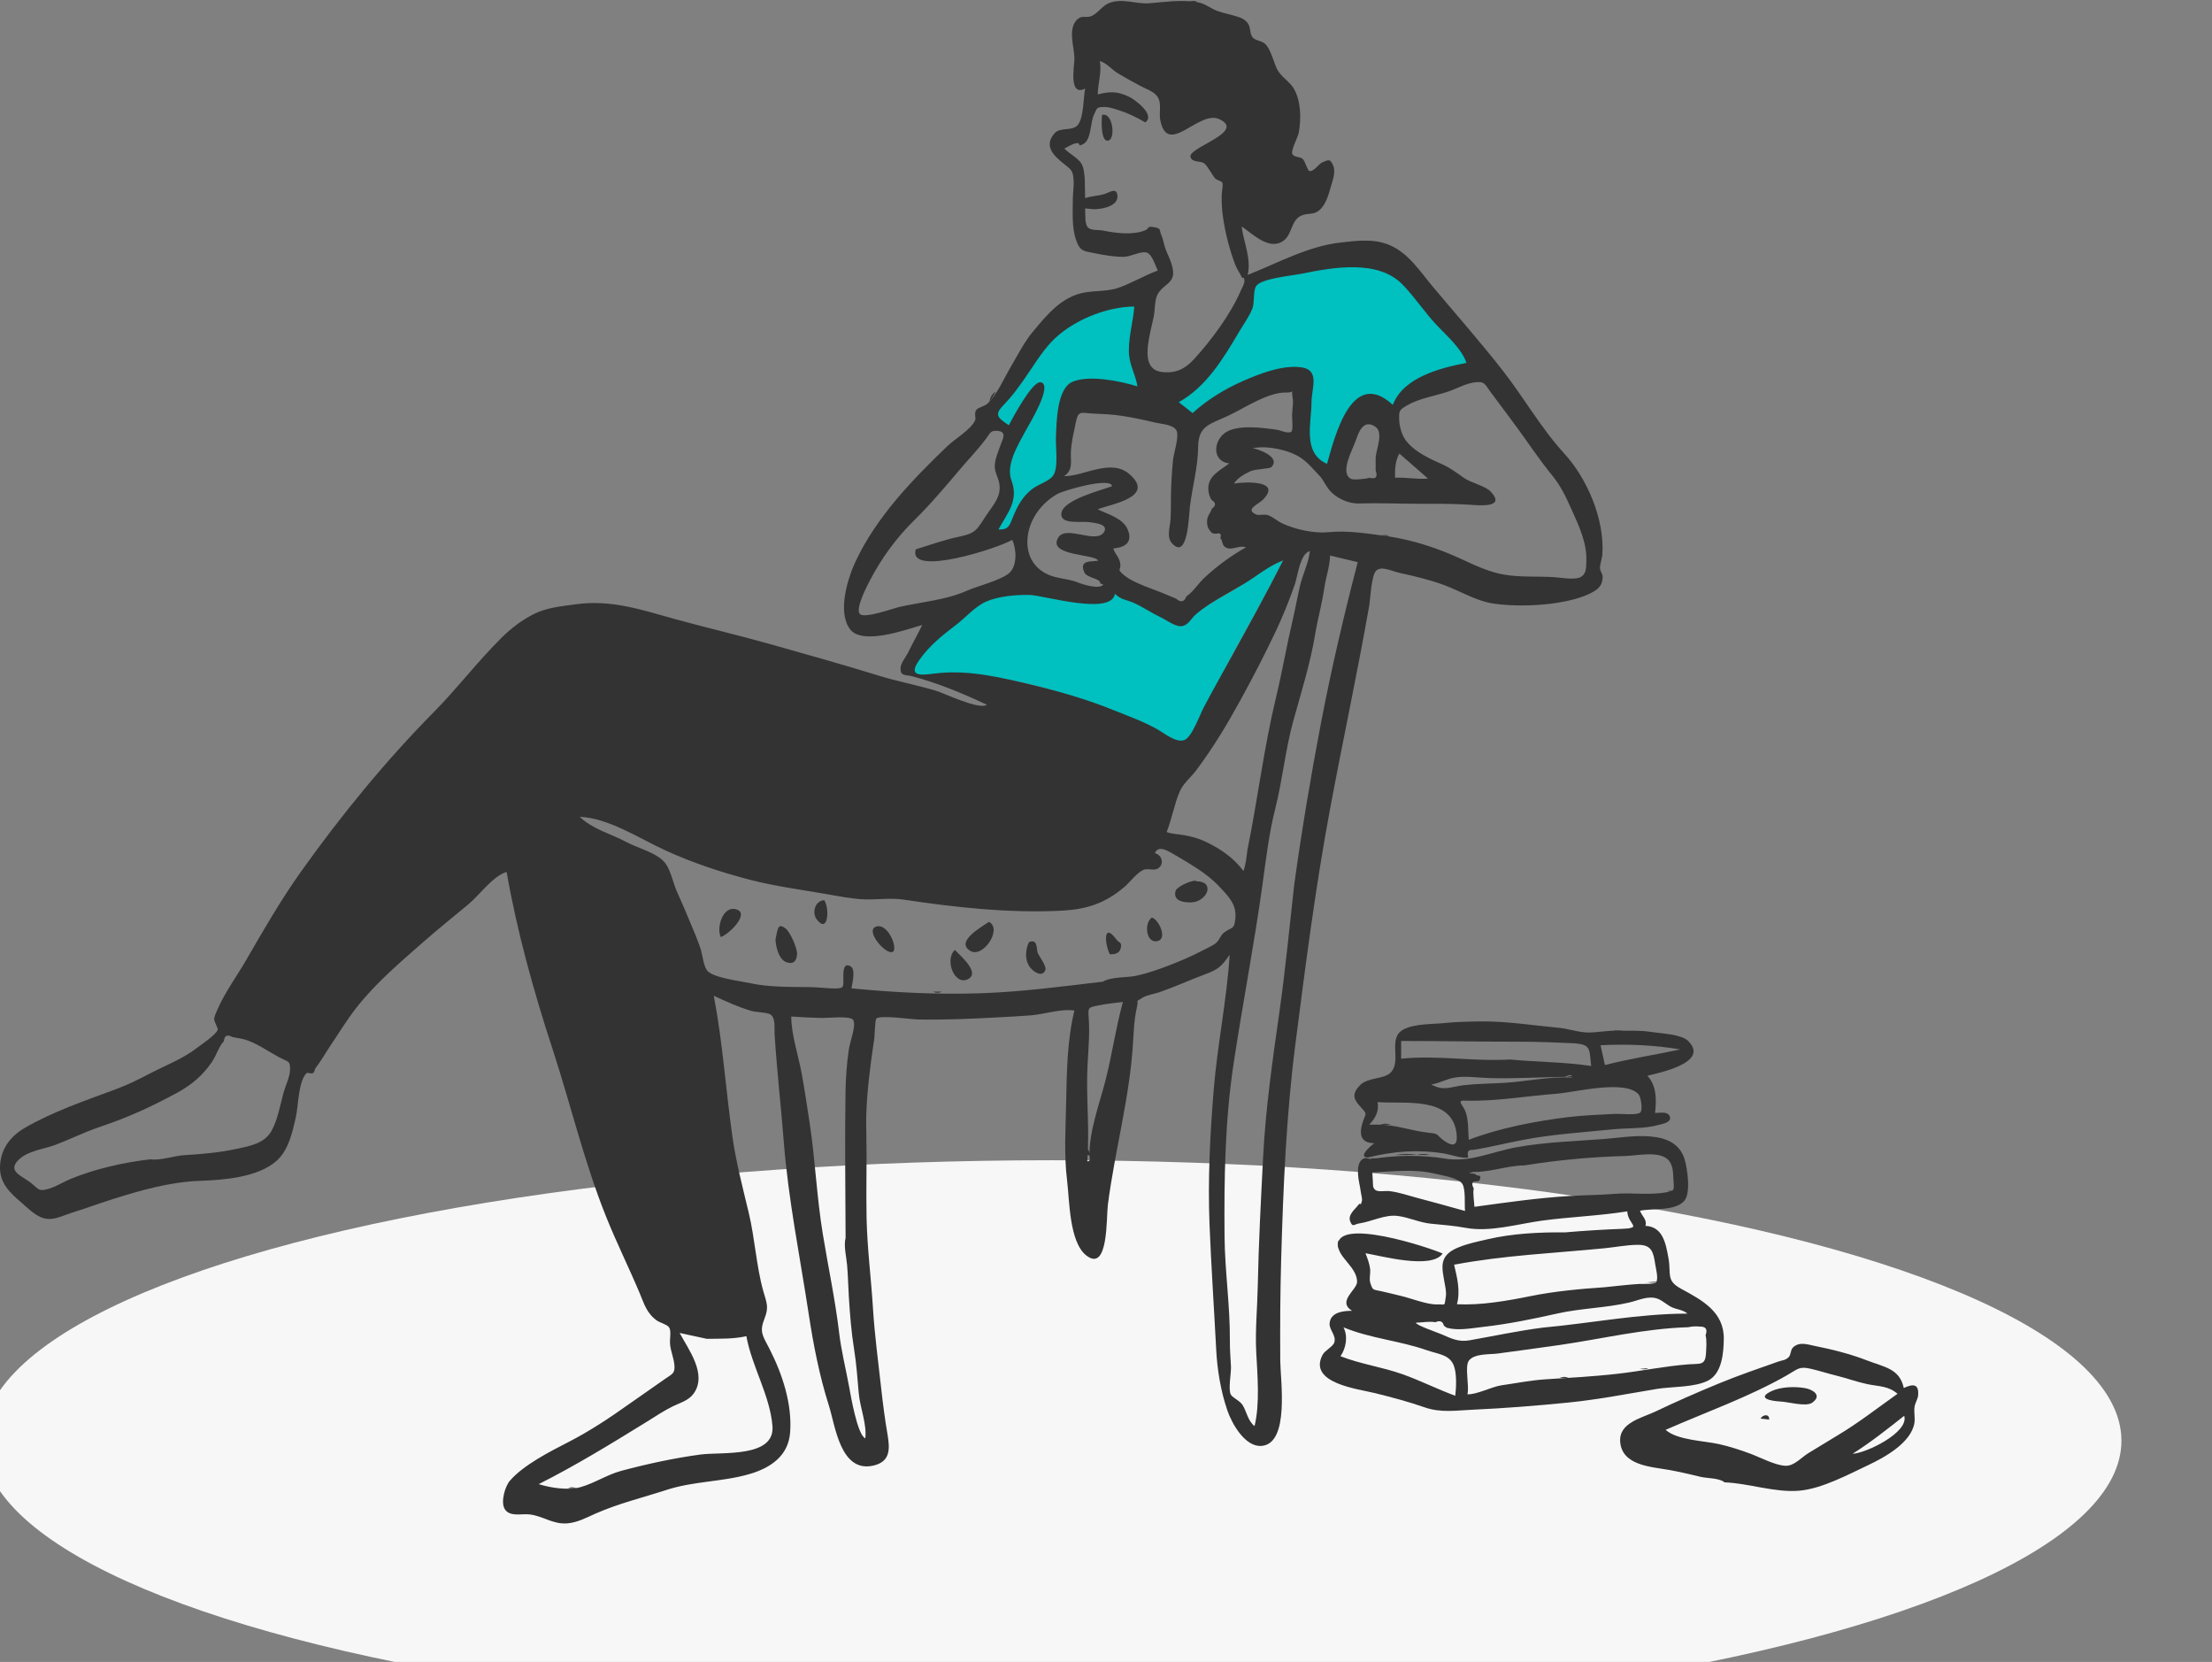 <svg width="635" height="477" viewBox="0 0 635 477" fill="none" xmlns="http://www.w3.org/2000/svg">
<rect x="0" y="0" width="635" height="477" fill="#808080" stroke="none"/>
<g clip-path="url(#clip0)">
<path fill-rule="evenodd" clip-rule="evenodd" d="M368.35 160.863C363.615 170.135 358.613 179.161 353.562 188.264C350.888 193.082 342.264 213.014 340.037 213.775C337.639 214.595 322.947 205.942 318.731 204.247C311.238 201.235 304.118 198.383 296.292 196.525C287.528 194.445 278.694 192.912 269.604 193.685C265.622 194.024 259.032 194.988 262.989 189.386C265.874 185.301 268.668 181.539 272.586 178.588C275.438 176.44 279.618 172.499 282.956 171.064C286.459 169.558 291.626 169.892 295.39 169.98C299.46 170.077 318.858 176.139 319.925 169.821C321.904 171.624 323.056 170.926 325.323 171.807C327.879 172.799 329.472 174.726 332.009 175.89C333.655 176.645 336.69 179.63 338.52 179.648C340.953 179.672 341.608 177.655 343.355 176.165C347.269 172.827 352.481 170.631 356.728 167.731C360.468 165.176 364.028 162.514 368.35 160.863ZM325.733 87.574C325.4 91.807 326.541 95.74 326.513 100.095C326.501 101.996 326.415 103.895 326.991 105.726C327.509 107.368 327.147 110.317 327.422 112.035C322.581 110.559 313.588 108.37 308.645 110.361C303.92 112.264 303.326 121.063 303.16 125.342C303.046 128.259 304.339 132.752 303.359 135.545C302.902 136.847 302.898 137.268 302.927 137.385L302.93 137.398C302.837 137.35 302.458 137.35 301.12 138.317C299.793 139.275 298.21 139.803 296.899 140.861C294.515 142.787 294.106 144.97 292.93 147.762C291.787 150.474 288.743 152.884 285.345 152.785C288.076 147.827 291.869 143.195 289.693 137.371C288.051 132.976 290.929 127.817 293.193 123.641C293.943 122.258 302.253 111.663 298.571 110.916C296.18 110.43 290.691 121.677 289.641 123.641C286.712 121.658 285.397 119.214 287.651 116.227C289.382 113.933 291.508 111.971 293.193 109.596C295.929 105.741 298.596 101.14 301.845 97.716C307.553 91.704 317.515 87.611 325.733 87.574ZM302.93 137.398C302.962 137.42 302.949 137.441 302.935 137.408L302.93 137.398ZM402.431 81.005C406.078 84.504 410.691 87.407 414.215 91.079C417.3 94.294 421.454 99.701 422.92 103.996C415.4 105.448 402.906 109.894 399.912 117.798C388.217 107.045 383.693 126.704 381.372 134.924C374.528 131.958 375.892 122.082 375.983 116.316C376.053 111.742 378.835 106.328 372.204 105.954C367.249 105.675 362.437 107.696 357.967 109.589C352.391 111.95 346.541 115.483 342.037 119.541L337.344 115.882C345.042 111.553 349.055 103.276 353.562 95.697C354.999 93.28 356.919 90.594 357.967 87.982C358.693 86.175 359.203 82.53 359.998 80.924C361.249 78.4 373.463 77.704 376.699 77.054C385.241 75.337 395.451 74.307 402.431 81.005Z" fill="#00C0C0"/>
<ellipse cx="302" cy="413.5" rx="307" ry="80.5" fill="#F7F7F7"/>
<path fill-rule="evenodd" clip-rule="evenodd" d="M400.485 137.11C403.64 136.948 406.781 137.654 409.937 137.346C407.197 134.956 404.458 132.567 401.718 130.178C400.508 132.306 400.42 134.727 400.485 137.11ZM325.626 87.982C317.459 88.018 307.497 92.127 301.823 98.127C298.818 101.307 296.334 105.578 293.791 109.151C292.087 111.548 290.422 113.861 288.352 115.968C285.334 119.038 286.198 119.74 289.598 122.052C290.674 120.032 296.381 109.233 298.772 109.718C302.407 110.457 295.388 121.864 294.621 123.286C292.351 127.49 288.685 133.363 290.332 137.798C292.505 143.651 289.354 146.988 286.617 151.975C289.491 152.059 289.774 150.936 290.765 148.481C292.037 145.326 293.425 142.69 296.115 140.508C298.198 138.82 301.605 138.108 302.584 136.069C303.794 133.548 303.034 128.569 303.133 125.765C303.282 121.503 303.293 111.428 307.981 109.535C312.894 107.551 321.727 109.421 326.529 110.89C325.929 107.135 324.038 104.681 324.064 100.508C324.092 96.139 325.293 92.242 325.626 87.982ZM262.885 157.679C267.157 156.324 271.207 154.897 275.602 153.974C280.202 153.008 280.509 151.902 283.102 147.951C285.068 144.957 287.453 142.622 286.896 138.955C286.539 136.602 285.252 135.456 285.639 132.811C285.879 131.171 286.643 129.38 287.195 127.821C287.872 125.908 289.275 123.738 286.013 123.644C284.211 123.592 284.123 124.543 282.904 126.142C280.654 129.094 278.065 131.774 275.671 134.606C271.513 139.522 267.103 144.753 262.461 149.303C257.352 154.309 252.941 160.348 249.639 166.758C249.029 167.941 245.32 174.913 246.902 176.28C248.355 177.536 256.437 174.608 257.911 174.265C264.272 172.786 271.492 172.258 277.501 169.572C280.563 168.204 287.32 166.57 289.738 164.453C291.987 162.484 291.885 157.716 290.581 154.941C286.929 157.216 260.531 165.8 262.885 157.679ZM342.36 118.552C346.623 114.696 351.661 111.602 356.925 109.31C361.633 107.26 367.481 104.974 372.719 105.33C379.245 105.773 376.518 111.038 376.494 115.521C376.464 121.47 373.86 130.04 380.953 133.127C383.268 124.889 388.148 105.411 399.838 116.204C402.826 108.284 413.481 105.603 420.984 104.149C419.624 100.147 415.493 96.525 412.63 93.521C409.049 89.764 406.221 85.36 402.632 81.674C395.543 74.395 382.701 76.732 373.726 78.547C370.731 79.152 362.046 79.913 360.595 82.116C359.685 83.498 360.193 86.874 359.519 88.564C358.589 90.892 357.001 93.05 355.727 95.201C351.078 103.047 346.349 110.944 338.393 115.437L342.36 118.552ZM368.375 160.823C364.166 162.44 361.07 165.145 357.336 167.423C352.81 170.184 347.502 172.771 343.44 176.183C341.953 177.43 341.118 179.585 339.066 179.725C337.282 179.847 334.563 177.771 332.98 177.045C330.326 175.824 327.791 173.975 325.124 172.888C322.931 171.994 321.961 172.176 320.065 170.438C319.001 176.78 299.647 170.852 295.587 170.755C291.832 170.666 286.678 171.112 283.183 172.624C279.852 174.064 277.248 177.235 274.397 179.396C270.489 182.358 266.759 185.354 263.882 189.455C259.934 195.077 265.89 193.486 269.862 193.146C278.928 192.37 287.747 194.533 296.487 196.62C304.299 198.485 312.014 200.723 319.492 203.748C323.698 205.449 328.125 207.013 332.08 209.225C334.166 210.391 337.548 213.246 339.941 212.423C342.135 211.669 344.322 205.368 345.652 202.852C348.236 197.967 350.954 193.164 353.622 188.327C358.661 179.19 363.652 170.13 368.375 160.823ZM316.581 281.751C319.175 280.259 323.403 280.661 326.272 280.036C329.513 279.329 332.772 278.178 335.863 276.978C338.992 275.763 341.95 274.52 344.809 273C346.117 272.305 347.86 271.62 349.069 270.656C350.043 269.878 350.398 268.434 351.296 267.729C353.639 265.888 354.328 267.043 354.642 263.493C354.983 259.636 352.823 257.453 350.134 254.567C347.726 251.984 344.599 249.751 341.574 247.935C340.235 247.131 338.806 246.227 337.44 245.46C335.374 244.298 332.606 242.367 331.522 244.861C333.78 245.438 334.277 248.326 332.239 249.363C331.12 249.933 329.426 249.096 328.164 249.702C326.216 250.638 324.342 253.248 322.675 254.653C317.202 259.269 311.967 260.999 304.803 261.37C289.834 262.143 274.159 260.433 259.478 258.211C255.699 257.638 251.927 258.258 248.113 258.122C244.403 257.989 240.534 257.176 236.886 256.548C229.86 255.34 222.455 254.345 215.538 252.566C207.173 250.415 198.779 247.632 190.926 244.029C183.392 240.572 174.877 234.859 166.416 234.419C170.027 237.96 175.437 239.324 179.78 241.656C183.33 243.561 188.882 244.785 191.125 247.924C192.584 249.968 193.317 253.721 194.42 256.117C195.639 258.769 196.765 261.463 197.894 264.154C199.028 266.862 200.209 269.571 201.13 272.36C201.7 274.091 201.946 277.678 203.293 278.861C205.442 280.749 212.633 281.587 215.528 282.215C220.935 283.389 227.101 283.232 232.616 283.314C234.894 283.347 237.191 283.659 239.368 283.701C242.426 283.759 242.135 283.229 242.091 280.571C242.066 278.974 242.098 276.07 244.23 277.385C245.683 278.281 244.683 282.25 244.414 283.66C256.586 284.874 269.285 285.485 281.399 285.079C293.313 284.679 304.813 283.14 316.581 281.751ZM371.549 253.767C373.697 238.321 376.314 222.616 379.243 207.369C382.204 191.963 385.763 176.696 389.767 161.347C387.122 160.713 384.478 160.08 381.833 159.447C381.735 162.681 380.643 165.49 380.177 168.71C379.535 173.153 378.307 177.468 377.571 181.897C376.174 190.315 373.586 198.553 371.306 206.762C368.982 215.131 368.205 223.754 366.07 232.165C364.309 239.095 363.41 246.728 362.427 253.852C360.043 271.135 356.646 288.452 354.061 305.744C351.636 321.956 351.393 338.497 351.533 354.86C351.618 364.851 353.14 374.812 353.06 384.816C353.041 387.288 353.248 389.753 353.377 392.222C353.468 393.964 352.533 398.793 353.326 400.252C353.827 401.176 355.982 402.028 356.745 403.311C357.951 405.34 358.205 407.766 360.143 409.302C361.714 402.956 360.971 394.581 360.628 388.105C360.296 381.866 360.941 375.417 361.068 369.082C361.316 356.654 361.974 344.408 362.61 331.973C363.307 318.337 365.29 304.369 367.228 290.836C368.989 278.53 370.165 266.006 371.549 253.767ZM314.064 60.054C313.213 59.975 312.361 59.896 311.509 59.816C311.636 61.614 311.257 64.525 312.522 65.462C313.481 66.173 315.422 65.939 316.584 66.167C320.393 66.912 324.807 67.536 328.588 66.177C330.057 65.65 329.114 64.823 331.136 65.166C333.574 65.581 332.684 65.968 333.387 67.49C333.929 68.665 334.208 70.665 334.824 72.076C335.647 73.964 337.316 77.342 336.603 79.522C335.909 81.641 333.322 82.282 332.222 84.682C331.404 86.466 331.597 89.06 331.172 91.025C330.605 93.646 329.889 96.257 329.572 98.927C329.174 102.29 329.31 106.236 333.471 106.757C337.332 107.242 340.093 105.999 342.682 103.183C347.627 97.806 353.273 90.216 356.178 83.453C356.518 82.663 357.353 81.344 357.237 80.498C357.007 78.825 356.906 80.519 356.376 79.357C355.871 78.246 355.078 77.238 354.612 76.005C352.934 71.575 351.745 66.933 351.073 62.244C350.768 60.12 350.665 58.022 350.718 55.877C350.735 55.145 351.174 52.946 350.912 52.445C350.645 51.937 349.254 51.702 348.82 51.198C348.016 50.263 346.635 47.624 345.744 46.925C344.649 46.065 342.198 46.746 341.752 45.036C341.04 42.299 357.89 37.841 350.018 34.19C344.141 31.463 335.126 45.246 333.071 34.4C332.715 32.522 333.393 29.972 332.571 28.25C331.661 26.347 329.186 25.636 327.457 24.71C325.251 23.529 323.022 22.316 320.878 21.023C319.407 20.137 317.288 17.783 315.723 17.568C316.339 20.762 315.158 23.928 315.138 27.116C318.529 26.197 320.862 26.178 324.209 27.812C325.803 28.59 331.808 33.004 328.766 35.127C326.301 33.667 323.664 32.401 320.916 31.543C319.832 31.205 318.479 30.744 317.327 30.721C314.651 30.667 315.027 30.947 314.023 32.968C313.054 34.914 313.263 39.991 311.137 41.234C308.938 42.519 310.634 40.72 308.756 41.136C307.686 41.373 306.519 42.17 305.539 42.621C306.882 44.081 309.592 45.414 310.483 47.035C311.782 49.4 311.332 54.29 311.535 56.877C313.236 56.267 315.027 56.242 316.751 55.789C318.372 55.363 320.619 53.518 320.788 56.23C320.977 59.253 316.207 60.054 314.064 60.054ZM336.203 139.632C336.335 137.021 336.48 134.41 336.77 131.809C336.966 130.062 338.622 124.996 337.686 123.462C336.668 121.793 333.257 121.687 331.615 121.287C328.469 120.518 325.45 119.889 322.252 119.382C319.31 118.915 316.539 118.817 313.574 118.682C310.347 118.536 309.546 117.678 308.833 121.241C308.272 124.042 307.52 126.96 307.415 129.829C307.317 132.521 308.129 134.858 305.465 136.672C311.314 136.672 318.933 131.456 324.271 136.12C331.907 142.791 318.619 144.712 315.115 146.185C318.028 147.603 322.352 148.716 323.723 151.955C325.262 155.585 323.029 157.129 319.612 157.419C319.934 158.818 321.163 159.727 321.53 161.41C322.067 163.876 320.326 163.06 322.547 164.968C325.471 167.48 331.492 169.159 335.079 170.759C335.919 171.135 336.769 171.488 337.628 171.819C338.972 173.016 339.964 172.788 340.605 171.134C342.445 169.967 344.082 167.365 345.715 165.851C349.346 162.483 353.354 159.527 357.669 157.094C355.88 156.353 353.74 158.029 352.024 157.213C350.637 156.553 351.159 155.353 350.328 154.454C350.661 153.282 350.31 152.854 349.273 153.168C348.755 153.224 348.274 153.136 347.827 152.905C346.959 151.828 346.569 151.475 346.512 149.811C346.451 148.046 347.472 147.423 347.863 146.009C349.137 145.14 349.108 144.286 347.777 143.449C347.229 142.553 346.931 141.581 346.881 140.532C346.628 136.638 350.176 135.069 352.883 133.009C348.037 132.476 348.222 126.784 351.575 124.295C355.05 121.715 362.408 122.772 366.61 123.353C367.484 123.474 369.845 124.603 370.729 123.883C371.271 123.442 370.888 119.712 370.913 119.054C370.969 117.559 371.332 115.777 371.094 114.291C370.597 111.178 371.651 112.745 369.414 112.659C364.089 112.452 357.308 117.108 352.623 119.303C347.379 121.76 344.009 122.138 343.955 128.23C343.902 133.998 342.287 139.746 341.582 145.422C341.274 147.901 341.054 160.78 336.524 156.028C334.768 154.184 335.893 151.349 336.023 149.075C336.201 145.947 336.096 142.77 336.203 139.632ZM43.264 332.727C45.856 333.187 50.078 331.697 52.906 331.541C57.852 331.268 62.944 330.797 67.789 329.766C71.579 328.959 75.898 328.25 77.942 324.575C79.769 321.291 80.415 317.179 81.399 313.595C81.922 311.692 83.27 308.933 83.27 306.964C83.27 304.405 82.925 304.909 80.26 303.508C76.888 301.736 73.606 299.266 69.968 298.26C68.867 298.045 67.766 297.834 66.664 297.627C65.239 296.799 64.434 297.206 64.247 298.848C62.856 300.317 62.04 303.026 60.873 304.744C58.211 308.662 55.05 311.333 50.921 313.592C43.49 317.657 36.566 320.794 28.608 323.452C24.222 324.917 20.177 326.972 15.89 328.587C12.456 329.881 7.716 330.274 5.077 333.154C2.101 336.403 6.676 337.584 9.219 339.781C11.303 341.58 11.344 341.993 14.194 341.12C16.318 340.468 18.2 339.224 20.24 338.38C27.225 335.49 35.68 333.567 43.264 332.727ZM202.909 384.26C200.305 383.695 197.701 383.131 195.098 382.569C197.658 387.356 203.043 394.36 199.178 399.901C197.734 401.971 195.331 402.561 193.185 403.611C190.587 404.882 188.189 406.51 185.733 408.025C175.607 414.27 165.315 420.603 154.645 425.962C157.985 427.042 163.122 427.789 166.562 426.848C170.568 425.752 174.277 423.236 178.39 422.136C185.768 420.163 193.535 418.484 201.031 417.472C207.159 416.645 222.497 418.514 221.752 409.284C221.045 400.521 215.819 392.161 214.263 383.498C210.448 384.346 206.807 384.198 202.909 384.26ZM358.086 244.004C361.053 229.417 362.826 214.583 366.326 200.1C368.072 192.875 369.303 185.551 371.008 178.325C371.802 174.963 372.402 171.568 373.175 168.212C373.958 164.815 375.642 161.679 376.028 158.167C373.192 158.87 372.536 165.375 371.677 167.822C370.1 172.311 368.38 176.625 366.354 180.924C363.133 187.756 359.716 194.347 356.082 200.971C352.252 207.957 348.205 214.676 343.419 221.056C341.847 223.153 339.713 224.795 338.699 227.095C337.105 230.712 336.435 235.024 334.913 238.788C335.985 239.333 338.754 239.469 340.069 239.729C342.515 240.212 344.228 240.642 346.577 241.807C350.715 243.859 354.192 246.291 356.957 249.983C357.652 248.088 357.832 246.01 358.086 244.004ZM242.746 355.299C242.697 341.251 242.498 327.082 242.728 313.138C242.791 309.266 243.106 305.089 243.667 301.246C244.019 298.831 246.09 293.697 244.729 292.54C243.565 291.549 237.423 292.201 235.915 292.166C232.991 292.098 230.077 291.968 227.148 291.748C227.148 296.954 229.179 302.866 230.122 308.017C231.002 312.821 231.725 317.652 232.451 322.478C234.022 332.929 234.469 343.524 236.176 354.004C237.721 363.505 239.761 372.967 240.885 382.467C241.502 387.682 242.751 392.602 243.721 397.814C244.228 400.532 246.075 411.725 248.403 412.826C248.895 408.811 246.885 403.962 246.525 399.902C246.153 395.709 245.866 391.489 245.187 387.275C244.39 382.328 243.988 377.258 243.682 372.25C243.496 369.186 243.439 366.13 243.174 363.068C242.983 360.846 242.143 357.478 242.746 355.299ZM315.842 167.442C315.939 165.913 311.986 165.974 311.25 164.216C309.756 160.645 313.16 161.288 315.254 160.919C314.507 158.933 300.533 159.656 303.789 154.296C306.047 150.577 314.612 156.269 316.901 152.735C318.405 150.414 314.311 150.094 312.687 149.862C310.244 149.511 304.487 150.644 304.677 147.469C304.916 143.479 316.106 140.725 319.245 139.553C318.897 136.821 305.429 140.704 303.48 141.812C299.068 144.319 295.688 148.816 295.041 153.815C294.287 159.631 297.231 164.211 303.031 165.639C305.45 166.234 307.237 166.3 309.475 167.195C310.947 167.783 315.712 169.25 316.721 167.766C316.428 167.658 316.136 167.55 315.842 167.442ZM394.908 131.267C395.131 128.783 397.219 124.108 394.813 122.476C391.447 120.192 390.053 123.955 389.29 126.216C388.358 128.976 384.437 135.732 387.866 137.452C388.663 137.852 392.442 137.387 393.109 137.123C394.965 137.608 395.564 136.911 394.908 135.032V131.267ZM312.768 331.841C312.557 325.052 315.591 316.891 317.311 310.243C319.261 302.709 320.288 295.026 322.353 287.576C320.055 287.853 317.737 288.08 315.466 288.541C312.37 289.171 312.314 289.072 312.536 292.115C312.869 296.684 312.434 301.164 312.198 305.732C311.726 314.878 312.876 324.174 312.111 333.262C312.793 333.435 313.011 332.961 312.768 331.841ZM398.515 153.934C405.956 155.074 413.087 157.437 419.858 160.612C423.591 162.362 427.702 164.242 431.872 164.941C436.506 165.718 441.42 165.353 446.153 165.653C447.821 165.758 452.206 166.57 453.833 165.587C455.444 164.613 455.318 162.964 455.393 160.997C455.589 155.938 453.303 150.985 451.247 146.446C449.484 142.552 448.15 139.579 445.413 136.229C441.899 131.927 438.839 127.284 435.548 122.794C433.066 119.409 430.559 116.072 428.03 112.692C426.221 110.271 426.306 109.438 423.579 109.709C420.894 109.976 418.19 111.566 415.661 112.408C411.907 113.659 407.361 114.345 403.937 116.345C401.724 117.638 401.625 117.876 401.651 120.133C401.675 122.235 402.352 124.798 403.607 126.442C406.214 129.856 410.537 131.663 414.247 133.366C416.393 134.35 418.248 135.747 420.159 137.106C422.217 138.571 426.37 139.433 427.945 141.103C432.531 145.965 424.183 145.004 421.85 144.857C416.817 144.54 411.811 144.588 406.74 144.584C401.205 144.58 395.715 144.323 390.258 144.503C387.062 144.608 383.395 142.985 381.325 140.279C380.323 138.968 379.932 137.729 378.621 136.369C376.903 134.588 375.409 132.711 373.318 131.333C369.899 129.078 363.685 127.802 359.614 128.644C361.071 128.848 367.927 131.186 364.909 134.124C364.542 134.481 360.132 134.716 359.173 135.157C357.443 135.953 355.263 137.109 354.248 138.789C357.202 138.293 368.159 137.719 362.569 143.397C361.198 144.79 357.258 146.181 360.61 147.663C361.38 148.003 362.921 147.522 363.912 147.829C365.386 148.285 366.59 149.507 367.97 150.158C371.885 152.008 377.281 153.149 381.367 152.744C387.016 152.182 392.903 153.193 398.515 153.934ZM248.695 324.998C248.888 333.154 248.594 341.358 248.768 349.551C248.953 358.3 250.074 366.875 250.608 375.537C251.088 383.299 252.134 390.915 252.984 398.641C253.473 403.09 254.037 407.346 254.789 411.762C255.493 415.895 255.613 419.536 250.681 420.648C241.25 422.773 239.784 409.184 237.962 403.458C235.241 394.913 233.496 385.942 232.148 377.084C229.638 360.587 226.301 344.319 224.998 327.681C224.197 317.436 223.034 307.296 222.374 297.06C222.245 295.054 222.756 291.964 220.997 291.071C219.939 290.534 217.026 290.53 215.691 290.141C211.971 289.057 208.539 287.461 204.91 285.805C207.486 299.296 208.336 312.719 210.269 326.328C211.294 333.549 213.256 341.031 214.956 348.139C216.718 355.504 217.109 363.433 219.142 370.638C220.037 373.813 220.795 375.107 219.496 378.366C217.902 382.367 218.959 383.324 220.958 387.253C224.634 394.482 227.441 403.013 226.818 411.162C226.309 417.818 221.289 421.302 215.069 423.098C207.289 425.343 199.142 425.078 191.316 427.628C184.496 429.849 177.568 431.491 170.946 434.423C168.276 435.605 165.739 437.009 162.774 437.226C158.707 437.521 155.965 435.158 152.125 434.665C149.724 434.358 146.209 435.505 144.826 432.985C143.73 430.987 144.971 426.627 146.347 425.019C150.213 420.498 157.955 416.56 163.168 413.893C169.177 410.819 174.991 406.971 180.559 403.004C183.933 400.598 187.375 398.29 190.747 395.88C192.978 394.285 193.825 394.275 193.598 391.741C193.416 389.721 192.507 387.761 192.347 385.692C192.226 384.107 192.78 381.946 192.032 380.912C191.483 380.149 189.417 379.611 188.606 379.033C185.637 376.925 184.962 374.317 183.614 371.11C180.551 363.827 177.032 356.748 174.075 349.406C167.725 333.643 163.851 317.067 158.587 300.982C153.209 284.548 148.4 267.296 145.438 250.247C141.475 251.454 137.734 256.8 134.578 259.444C130.314 263.019 125.945 266.476 121.763 270.148C114.909 276.168 107.969 282.022 102.304 289.231C99.576 292.704 97.341 296.44 94.871 300.088C93.444 302.196 92.113 304.581 90.567 306.586C90.319 306.908 90.312 307.568 90.045 307.843C89.456 308.445 88.332 307.643 87.955 308.039C85.626 310.479 85.656 317.404 84.93 320.623C83.931 325.058 82.808 330.159 79.35 333.216C74.008 337.937 64.158 338.669 57.398 338.914C48.722 339.228 40.307 341.65 32.076 344.251C28.236 345.463 24.498 346.882 20.644 348.059C18.428 348.738 15.9 350.089 13.533 349.829C10.678 349.516 8.425 347.111 6.334 345.323C2.989 342.463 -0.108 339.643 -0 334.95C0.12 329.983 2.807 326.234 7.039 323.766C15.222 318.996 24.374 315.938 33.193 312.641C36.573 311.377 39.467 309.979 42.699 308.277C47.265 305.873 52.521 303.91 56.572 300.735C57.767 299.798 62.157 296.928 62.532 295.447C62.581 295.254 61.483 292.994 61.479 292.636C61.468 291.713 62.013 290.715 62.348 289.925C64.459 284.956 67.999 280.172 70.705 275.486C75.661 266.903 80.636 258.276 86.382 250.204C97.84 234.11 110.711 218.353 124.603 204.305C131.375 197.456 137.227 189.688 144.095 182.934C146.816 180.259 149.688 178.081 153.041 176.344C156.778 174.409 160.973 174.029 165.257 173.438C175.638 172.007 184.307 175.082 194.053 177.759C203.266 180.289 212.49 182.423 221.755 185.058C231.93 187.952 242.001 190.727 252.144 193.881C257.563 195.566 263.138 196.601 268.583 198.218C271.205 198.995 281.118 203.871 283.304 202.269C276.417 199.033 269.363 196.083 261.995 194.129C259.825 193.555 258.44 194.191 258.52 191.696C258.564 190.335 260.091 188.497 260.641 187.377C261.958 184.695 263.448 182.074 264.736 179.384C260.066 180.712 247.511 185.309 243.992 180.557C240.308 175.582 243.383 165.829 245.692 160.959C251.718 148.244 261.967 137.634 271.953 128.049C274.114 125.977 278.77 123.271 279.921 120.632C280.271 119.829 279.51 118.65 280.3 117.608C280.769 116.988 282.656 116.564 283.41 115.895C286.156 113.461 288.346 108.338 290.244 105.146C292.231 101.803 294.021 98.183 296.519 95.184C300.603 90.28 304.82 85.082 311.434 83.935C314.677 83.372 318.123 83.672 321.231 82.55C324.991 81.193 328.564 79.055 332.36 77.65C331.418 75.71 330.655 72.626 328.827 72.415C327.068 72.21 324.487 73.725 322.474 73.714C319.533 73.698 317.022 73.227 314.184 72.665C311.043 72.043 310.008 72.156 308.863 68.743C307.662 65.168 307.965 61.016 307.975 57.302C307.98 55.488 308.339 53.235 308.185 51.454C307.953 48.77 307.432 48.667 305.332 46.96C302.708 44.828 299.473 42.006 302.687 38.301C304.424 36.299 307.994 37.856 309.532 35.705C311.099 33.514 311.024 28.01 311.501 25.437C306.67 27.815 308.441 18.924 308.441 16.785C308.44 13.672 306.357 8.073 309.355 5.483C310.749 4.281 311.784 5.276 313.377 4.585C315.195 3.796 316.34 1.728 318.274 0.926C322.118 -0.669 326.043 1.251 329.99 0.934C334.517 0.571 338.964 -0.13 343.516 0.598C345.673 0.941 346.581 1.762 348.406 2.682C350.161 3.566 351.941 3.809 353.847 4.378C355.544 4.884 357.031 5.141 358.176 6.621C359.083 7.792 358.714 9.762 359.629 10.772C360.531 11.767 362.316 11.622 363.391 12.803C364.424 13.937 365.042 15.811 365.578 17.222C366.303 19.122 366.388 19.836 367.665 21.357C368.778 22.684 370.381 23.752 371.31 25.266C373.498 28.835 373.554 33.996 372.855 38.011C372.618 39.378 370.64 42.912 370.949 44.075C371.244 45.182 373.099 44.891 373.939 45.592C374.665 46.197 375.304 48.893 375.876 49.058C377.113 49.413 378.639 46.967 379.576 46.6C381.205 45.962 381.886 45.307 382.789 47.712C383.457 49.496 382.526 51.917 382.035 53.62C381.411 55.787 380.722 58.398 379.069 60.036C377.125 61.964 375.569 60.91 373.425 61.948C370.211 63.503 371.159 68.366 367.204 69.756C363.436 71.08 359.284 66.914 356.433 64.999C357.024 69.648 359.246 74.129 358.179 78.894C366.847 75.493 375.419 70.666 384.865 69.602C389.682 69.059 394.547 68.417 399.094 70.42C404.416 72.764 407.677 77.934 411.279 82.23C418.049 90.304 424.995 98.152 431.493 106.487C437.453 114.131 442.478 122.99 449.038 130.148C455.69 137.407 460.71 149.185 459.981 159.237C459.916 160.144 459.214 162.205 459.324 163.184C459.41 163.933 460.09 164.884 460.079 165.488C460.042 167.522 459.371 168.693 457.435 169.821C454.079 171.779 449.079 172.77 445.286 173.255C440.247 173.901 434.076 173.971 429.035 173.281C423.836 172.569 419.266 169.654 414.484 167.893C410.29 166.347 406.078 165.382 401.671 164.396C399.24 163.851 396.549 162.345 395.047 163.803C393.667 165.143 393.381 172.017 393.059 173.845C389.573 193.657 385.429 212.798 381.759 232.509C377.6 254.851 374.756 277.184 371.863 299.716C369.234 320.197 368.375 340.91 367.787 361.373C367.506 371.134 367.465 380.79 367.525 390.559C367.558 396.03 370.289 414.29 362.192 414.989C357.434 415.401 353.627 408.568 352.352 404.843C350.437 399.244 349.439 393.216 349.134 387.335C348.516 375.429 347.706 363.515 347.226 351.604C346.707 338.701 347.367 325.559 348.426 312.698C349.492 299.75 352.178 286.992 353.002 274.025C350.53 277.557 349.74 278.221 345.623 279.759C341.316 281.37 337.173 283.275 332.827 284.777C331.348 285.287 329.04 285.608 327.828 286.444C325.592 287.987 327.061 286.236 326.347 289.239C325.584 292.447 325.44 296.299 325.238 299.596C324.285 315.067 320.006 330.429 318.032 345.818C317.556 349.534 318.236 365.308 311.851 360.337C306.934 356.508 307.031 344.483 306.332 338.851C305.401 331.342 305.919 323.623 306.067 316.069C306.234 307.466 306.379 298.443 308.428 290.043C304.761 289.415 299.661 291.127 295.97 291.415C292.774 291.664 289.589 291.823 286.411 291.998C278.832 292.415 271.025 292.747 263.319 292.598C261.915 292.571 252.75 291.286 251.578 292.322C251.198 292.658 251.081 297.287 251.01 297.852C250.741 299.979 250.375 302.104 250.102 304.219C249.232 310.98 248.445 318.24 248.695 324.998Z" fill="#333333"/>
<path fill-rule="evenodd" clip-rule="evenodd" d="M384.812 389.251C390.595 391.515 396.734 392.336 402.567 394.399C407.782 396.243 412.624 398.721 417.759 400.596C418.06 398.21 418.219 394.17 417.339 391.922C416.094 388.738 412.817 388.66 409.59 387.526C401.736 384.766 393.474 384.184 385.676 380.96C387.012 383.534 386.415 386.942 384.812 389.251ZM484.657 380.925C472.165 381.292 460.227 384.204 447.915 386.004C441.924 386.88 435.928 387.662 429.932 388.479C427.624 388.793 423.418 388.423 421.741 390.424C420.351 392.082 421.874 397.738 421.257 400.168C423.782 400.354 428.265 397.992 431.005 397.601C435.273 396.993 439.484 396.142 443.795 395.871C450.624 395.44 457.334 395.074 464.151 394.312C471.083 393.538 477.791 392.1 484.778 391.574C488.175 391.318 489.541 391.956 489.742 388.364C489.82 386.96 490.012 384.61 489.619 383.225C490.248 381.523 489.69 380.696 487.947 380.745C486.84 380.62 485.744 380.68 484.657 380.925ZM460.496 369.462C463.874 369.145 467.266 368.69 470.653 368.5C471.34 368.46 474.823 368.671 475.392 368.031C476.197 367.127 475.3 363.818 475.152 362.794C474.65 359.312 474.095 357.288 470.303 357.28C467.104 357.273 463.791 357.95 460.603 358.263C446.134 359.683 431.738 360.283 417.428 362.981C418.299 366.696 419.288 370.528 418.246 374.328C425.111 374.682 432.647 373.359 439.356 372.002C446.213 370.615 453.488 369.926 460.496 369.462ZM437.595 334.484C432.425 334.507 426.962 336.788 421.86 336.279C421.784 337.23 423.417 336.441 423.868 337.33C424.831 337.333 425.166 337.647 424.872 338.276C424.89 338.705 424.671 338.956 424.215 339.029C423.99 339.049 423.765 339.068 423.541 339.087C422.554 339.119 422.392 339.786 423.056 341.088C422.771 342.702 423.199 344.751 423.261 346.371C432.428 345.121 441.334 343.822 450.566 343.264C454.925 343.001 459.28 343.002 463.633 342.642C468.422 342.247 473.65 343.094 478.333 342.196C480.836 341.716 480.573 341.75 480.391 338.489C480.28 336.509 480.321 334.157 478.711 332.713C476.022 330.299 469.899 331.694 466.683 331.779C456.999 332.035 447.15 332.937 437.595 334.484ZM442.887 381.042C456.736 379.782 470.48 377.023 484.408 377.023C483.423 376.037 481.278 375.783 480.052 375.245C478.655 374.633 477.336 373.328 475.97 372.792C473.23 371.718 470.441 373.211 467.627 373.856C460.837 375.413 453.871 375.466 447.07 376.994C440.04 378.572 432.917 380.028 425.757 380.831C422.348 381.213 418.689 381.987 415.321 381.085C415.047 380.889 414.773 380.693 414.499 380.498C414.205 379.242 413.387 378.907 412.047 379.492C410.344 379.167 408.176 379.587 406.462 379.63C406.392 380.315 412.725 382.466 413.932 382.999C416.842 384.282 418.815 385.221 421.922 384.671C428.919 383.434 435.801 381.956 442.887 381.042ZM394.17 340.488C394.711 342.602 396.983 341.64 398.94 341.873C401.566 342.185 404.179 343.092 406.722 343.776C411.341 345.019 415.962 346.246 420.562 347.56C420.38 345.699 420.791 341.464 419.81 339.813C418.78 338.082 413.896 337.324 411.622 336.796C405.889 335.468 399.766 336.224 393.942 336.503C394.045 337.83 394.121 339.158 394.17 340.488ZM449.234 353.708C454.673 353.247 460.118 352.888 465.573 352.696C471.809 352.478 467.276 351.48 467.145 347.67C458.948 348.98 450.679 349.238 442.508 350.357C435.739 351.286 427.675 353.709 420.77 352.407C417.513 351.793 414.188 351.557 410.723 351.21C407.455 350.883 404.371 349.358 401.142 348.979C397.518 348.553 393.815 350.594 390.21 351.133C388.682 351.362 388.327 352.399 387.605 350.557C386.857 348.646 389 347.084 389.844 345.942C390.83 344.607 390.42 346.774 390.968 344.69C391.121 344.106 390.705 342.638 390.629 342.009C390.436 340.418 389.937 338.692 389.859 337.105C389.787 335.647 389.775 333.421 391.355 332.57C392.32 332.05 393.003 332.808 393.844 332.661C400.408 331.518 408.129 331.424 414.786 332.527C422.002 333.723 428.213 330.557 435.326 329.273C443.67 327.768 452.102 327.542 460.518 326.905C467.714 326.362 480.862 323.541 483.603 332.747C484.38 335.355 485.511 342.536 483.422 344.756C480.682 347.67 474.336 346.74 470.792 347.497C471.322 349.008 472.9 350.035 472.354 351.833C477.321 352.068 478.199 356.767 478.976 361.153C479.782 365.691 478.211 367.495 482.541 369.858C488.577 373.152 494.97 376.478 494.852 384.322C494.793 388.265 494.352 394.213 490.309 396.259C486.354 398.261 479.914 397.923 475.555 398.649C467.114 400.057 458.643 401.709 450.151 402.554C441.108 403.454 431.915 404.193 422.857 404.595C417.922 404.815 413.658 405.562 408.892 403.898C404.206 402.263 399.622 401.069 394.787 399.855C390.014 398.657 375.402 397.044 379.66 388.868C380.341 387.56 382.67 386.52 383.046 385.283C383.652 383.288 381.603 381.73 381.689 379.927C381.845 376.628 385.561 376.215 388.127 376.215C383.729 373.459 389.619 370.197 389.584 367.858C389.523 363.737 384.405 361.063 384.115 357.608C383.412 349.201 410.039 357.954 414.137 359.773C410.983 364.458 396.348 360.404 391.989 359.694C392.584 361.258 393.152 362.664 393.324 364.266C393.464 365.571 392.966 367.063 393.422 368.376C394.141 370.453 394.116 370.056 396.663 370.622C398.547 371.041 400.41 371.525 402.288 371.968C405.172 372.65 409.71 374.479 412.568 374.379C415.075 374.292 414.579 375.07 415.039 372.282C415.286 370.783 414.864 369.19 414.612 367.722C414.086 364.645 413.316 361.733 415.999 359.525C418.557 357.419 423.949 356.417 427.087 355.675C434.051 354.027 442.089 353.623 449.234 353.708Z" fill="#333333"/>
<path fill-rule="evenodd" clip-rule="evenodd" d="M482.374 301.191C474.81 299.921 467.126 299.609 459.473 299.993C459.888 301.89 460.302 303.786 460.718 305.682C467.887 303.833 475.16 302.749 482.374 301.191ZM420.873 315.903C417.839 315.681 419.95 317.039 420.698 319.028C421.619 321.471 421.422 324.56 421.633 327.131C430.508 323.742 440.834 321.758 450.269 320.617C454.744 320.076 459.283 319.921 463.783 319.69C465.113 319.622 469.917 320.18 470.89 319.283C471.612 318.617 471.105 314.94 470.411 314.128C466.634 309.719 452.035 313.526 446.754 313.921C438.094 314.569 429.593 316.119 420.873 315.903ZM433.477 304.087C441.335 304.843 448.923 304.771 456.781 305.95C456.185 300.948 456.898 299.671 451.231 299.405C446.181 299.169 441.147 298.978 436.121 298.98C424.819 298.987 413.543 298.77 402.228 298.77V303.855C412.692 302.781 422.991 304.72 433.477 304.087ZM395.69 322.784C400.649 322.763 405.336 324.637 410.296 325.123C413.265 325.414 412.332 325.783 414.392 327.275C417.599 329.601 418.523 328.362 418.121 325.202C416.758 314.513 403.246 316.91 395.46 316.316C395.971 318.865 394.795 321.027 393.062 322.784H395.69ZM449.294 309.061C442.161 309.177 435.019 309.583 427.936 309.435C424.766 309.368 420.658 308.739 417.55 309.28C415.274 309.677 413.37 310.838 410.873 311.27C414.541 313.248 416.4 311.911 420.256 311.461C424.108 311.012 428.017 311.021 431.885 310.786C438.238 310.401 445.008 308.877 451.267 309.291C451.381 308.408 450.724 308.332 449.294 309.061ZM392.717 332.21C389.444 332.203 393.947 328.475 394.538 328.106C390.915 328.106 390.038 325.929 391.087 322.432C392.077 319.138 392.809 320.147 390.32 317.404C388.446 315.338 388.163 313.817 390.371 311.508C392.619 309.159 397.17 309.823 399.162 307.884C402.552 304.584 398.177 298.01 402.874 295.482C406.049 293.774 411.168 293.986 414.673 293.624C418.062 293.276 421.569 293.208 424.98 293.162C432.416 293.06 440.139 294.309 447.542 294.996C450.241 295.246 453.275 296.338 455.934 296.341C458.645 296.344 461.486 295.738 464.285 295.808C467.54 295.89 470.676 295.65 474.032 296.185C476.604 296.595 482.609 296.811 484.574 298.726C491.124 305.107 475.592 308.037 472.919 308.754C475.639 311.738 475.526 315.683 475.116 319.44C476.411 319.44 478.643 318.876 479.313 320.33C480.145 322.136 477.065 322.605 476.336 322.816C472.145 324.028 467.241 323.696 462.923 324.136C454.288 325.016 445.759 325.524 437.215 327.162C433.051 327.961 428.912 328.949 424.751 329.726C424.032 329.861 423.31 329.968 422.584 330.05C421.471 329.954 421.111 330.654 421.504 332.152C420.349 332.717 416.042 331.309 414.711 331.094C407.088 329.855 400.269 330.37 392.717 332.21Z" fill="#333333"/>
<path fill-rule="evenodd" clip-rule="evenodd" d="M546.642 406.348C541.726 410.223 537.155 413.879 531.831 417.246C535.595 417.129 548.112 411.117 546.642 406.348ZM544.722 400.032C542.039 397.722 539.373 397.959 536.052 397.259C532.993 396.614 530.021 395.504 526.969 394.765C524.574 394.185 522.202 393.401 519.816 392.854C516.445 392.08 516.113 392.932 513.013 394.7C502.021 400.975 489.72 405.291 478.141 410.384C481.541 413.381 489.188 413.511 493.437 414.466C496.539 415.163 499.491 416.117 502.462 417.221C505.229 418.25 509.686 420.616 512.604 420.695C515.067 420.761 517.069 418.334 519.189 417.026C521.978 415.306 524.755 413.616 527.566 411.938C533.515 408.388 539.077 404.037 544.722 400.032ZM495.044 425.447C493.775 424.224 489.956 424.278 488.365 423.905C485.231 423.171 482.142 422.409 478.966 421.858C473.812 420.965 465.671 420.565 465.111 413.868C464.645 408.303 471.359 406.982 475.286 405.097C481.191 402.26 487.216 399.643 493.272 397.141C498.949 394.797 504.709 392.814 510.49 390.788C511.617 390.393 512.533 390.447 513.453 389.543C514.179 388.83 513.955 387.446 514.75 386.7C516.573 384.994 518.937 385.891 521.127 386.329C526.099 387.323 531.263 388.627 536.003 390.47C540.93 392.385 545.337 392.785 546.52 398.379C549.039 397.195 550.934 397.023 550.633 400.501C550.545 401.523 549.804 402.635 549.625 403.689C549.364 405.243 549.822 406.881 549.563 408.439C548.62 414.104 540.994 418.3 536.268 420.525C530.441 423.268 522.922 427.32 516.416 427.855C509.483 428.426 501.927 425.699 495.044 425.447Z" fill="#333333"/>
<path fill-rule="evenodd" clip-rule="evenodd" d="M406.797 331.463C404.73 331.476 402.662 331.489 400.596 331.502C402.658 331.114 404.726 331.11 406.797 331.463Z" fill="#333333"/>
<path fill-rule="evenodd" clip-rule="evenodd" d="M285.874 112.418C285.254 113.453 284.634 114.487 284.014 115.523C284.225 114.189 284.698 113.046 285.874 112.418Z" fill="#333333"/>
<path fill-rule="evenodd" clip-rule="evenodd" d="M406.797 361.15C408.04 361.161 409.282 361.171 410.518 361.182C409.273 361.173 408.035 361.161 406.797 361.15Z" fill="#333333"/>
<path fill-rule="evenodd" clip-rule="evenodd" d="M435.322 293.585C433.875 293.506 432.428 293.427 430.981 293.349C432.428 293.427 433.875 293.506 435.322 293.585Z" fill="#333333"/>
<path fill-rule="evenodd" clip-rule="evenodd" d="M410.518 331.494C409.277 331.482 408.036 331.471 406.797 331.459C408.042 331.12 409.282 331.131 410.518 331.494Z" fill="#333333"/>
<path fill-rule="evenodd" clip-rule="evenodd" d="M459.869 155.273C459.835 154.031 459.8 152.788 459.765 151.547C459.8 152.79 459.835 154.032 459.869 155.273Z" fill="#333333"/>
<path fill-rule="evenodd" clip-rule="evenodd" d="M249.015 342.844C248.99 341.808 248.964 340.772 248.939 339.738C248.965 340.775 248.99 341.809 249.015 342.844Z" fill="#333333"/>
<path fill-rule="evenodd" clip-rule="evenodd" d="M282.773 292.223C283.603 292.224 284.431 292.224 285.254 292.226C284.423 292.226 283.598 292.224 282.773 292.223Z" fill="#333333"/>
<path fill-rule="evenodd" clip-rule="evenodd" d="M393.774 69.139C392.74 69.215 391.707 69.289 390.674 69.364C391.708 69.289 392.741 69.215 393.774 69.139Z" fill="#333333"/>
<path fill-rule="evenodd" clip-rule="evenodd" d="M471.909 295.963C470.669 295.955 469.428 295.947 468.188 295.939C469.428 295.947 470.669 295.955 471.909 295.963Z" fill="#333333"/>
<path fill-rule="evenodd" clip-rule="evenodd" d="M367.466 372.656C367.435 371.827 367.403 370.997 367.373 370.172C367.404 371.002 367.435 371.83 367.466 372.656Z" fill="#333333"/>
<path fill-rule="evenodd" clip-rule="evenodd" d="M368.693 340.98C368.671 340.152 368.649 339.323 368.626 338.496C368.649 339.325 368.671 340.153 368.693 340.98Z" fill="#333333"/>
<path fill-rule="evenodd" clip-rule="evenodd" d="M347.531 355.266C347.561 356.095 347.591 356.924 347.62 357.75C347.591 356.92 347.561 356.094 347.531 355.266Z" fill="#333333"/>
<path fill-rule="evenodd" clip-rule="evenodd" d="M287.734 291.616C288.357 291.608 288.979 291.599 289.595 291.591C288.971 291.599 288.353 291.608 287.734 291.616Z" fill="#333333"/>
<path fill-rule="evenodd" clip-rule="evenodd" d="M467.568 323.941C468.19 323.914 468.812 323.887 469.429 323.86C468.805 323.887 468.186 323.914 467.568 323.941Z" fill="#333333"/>
<path fill-rule="evenodd" clip-rule="evenodd" d="M348.763 375.141C348.798 375.97 348.834 376.8 348.869 377.625C348.834 376.793 348.798 375.967 348.763 375.141Z" fill="#333333"/>
<path fill-rule="evenodd" clip-rule="evenodd" d="M415.231 370.793C415.19 371.623 415.147 372.452 415.106 373.277C415.147 372.448 415.19 371.62 415.231 370.793Z" fill="#333333"/>
<path fill-rule="evenodd" clip-rule="evenodd" d="M343.759 0.712C342.883 0.6 342.006 0.49 341.129 0.378C341.998 0.579 342.95 -0.167 343.759 0.712Z" fill="#333333"/>
<path fill-rule="evenodd" clip-rule="evenodd" d="M306.063 319.242C306.04 320.071 306.016 320.901 305.992 321.727C306.015 320.896 306.039 320.069 306.063 319.242Z" fill="#333333"/>
<path fill-rule="evenodd" clip-rule="evenodd" d="M252.762 395.016C252.719 394.187 252.676 393.358 252.634 392.531C252.677 393.36 252.719 394.188 252.762 395.016Z" fill="#333333"/>
<path fill-rule="evenodd" clip-rule="evenodd" d="M453.306 325.162C453.929 325.149 454.551 325.135 455.166 325.123C454.542 325.137 453.924 325.149 453.306 325.162Z" fill="#333333"/>
<path fill-rule="evenodd" clip-rule="evenodd" d="M242.769 174.527C242.774 175.357 242.779 176.186 242.782 177.012C242.777 176.181 242.774 175.354 242.769 174.527Z" fill="#333333"/>
<path fill-rule="evenodd" clip-rule="evenodd" d="M229.758 360.855C229.756 361.685 229.753 362.515 229.748 363.34C229.751 362.51 229.755 361.682 229.758 360.855Z" fill="#333333"/>
<path fill-rule="evenodd" clip-rule="evenodd" d="M384.313 355.887C384.291 356.716 384.269 357.546 384.246 358.371C383.906 357.519 383.944 356.694 384.313 355.887Z" fill="#333333"/>
<path fill-rule="evenodd" clip-rule="evenodd" d="M368.049 352.16C368.043 351.331 368.036 350.502 368.03 349.676C368.036 350.507 368.043 351.333 368.049 352.16Z" fill="#333333"/>
<path fill-rule="evenodd" clip-rule="evenodd" d="M494.854 425.734C495.476 425.751 496.099 425.768 496.714 425.786C496.089 425.769 495.471 425.751 494.854 425.734Z" fill="#333333"/>
<path fill-rule="evenodd" clip-rule="evenodd" d="M472.529 346.892C472.944 346.884 473.36 346.877 473.77 346.87C473.352 346.877 472.941 346.884 472.529 346.892Z" fill="#333333"/>
<path fill-rule="evenodd" clip-rule="evenodd" d="M457.026 348.745C457.442 348.744 457.857 348.744 458.267 348.743C457.851 348.744 457.438 348.745 457.026 348.745Z" fill="#333333"/>
<path fill-rule="evenodd" clip-rule="evenodd" d="M215.528 352.781C215.503 352.16 215.478 351.538 215.454 350.918C215.479 351.54 215.504 352.161 215.528 352.781Z" fill="#333333"/>
<path fill-rule="evenodd" clip-rule="evenodd" d="M469.429 352.31C468.89 352.856 468.197 352.534 467.568 352.568C468.189 352.482 468.809 352.396 469.429 352.31Z" fill="#333333"/>
<path fill-rule="evenodd" clip-rule="evenodd" d="M395.635 332.438C394.816 332.826 393.989 332.879 393.154 332.465C393.982 332.456 394.808 332.448 395.635 332.438Z" fill="#333333"/>
<path fill-rule="evenodd" clip-rule="evenodd" d="M449.585 353.723C448.758 353.717 447.931 353.71 447.104 353.702C447.932 353.71 448.759 353.717 449.585 353.723Z" fill="#333333"/>
<path fill-rule="evenodd" clip-rule="evenodd" d="M414.858 332.087C414.032 332.012 413.204 331.937 412.378 331.862C413.204 331.937 414.032 332.012 414.858 332.087Z" fill="#333333"/>
<path fill-rule="evenodd" clip-rule="evenodd" d="M225.437 329.18C225.422 329.802 225.405 330.424 225.388 331.043C225.404 330.419 225.42 329.799 225.437 329.18Z" fill="#333333"/>
<path fill-rule="evenodd" clip-rule="evenodd" d="M367.992 362.719C368.024 362.096 368.056 361.474 368.087 360.855C368.056 361.479 368.024 362.099 367.992 362.719Z" fill="#333333"/>
<path fill-rule="evenodd" clip-rule="evenodd" d="M453.306 326.902C452.479 326.971 451.652 327.041 450.825 327.11C451.653 327.041 452.479 326.971 453.306 326.902Z" fill="#333333"/>
<path fill-rule="evenodd" clip-rule="evenodd" d="M249.003 324.832C248.986 324.21 248.969 323.588 248.951 322.969C248.968 323.593 248.986 324.212 249.003 324.832Z" fill="#333333"/>
<path fill-rule="evenodd" clip-rule="evenodd" d="M352.61 277.008C352.561 277.63 352.512 278.252 352.463 278.871C352.512 278.249 352.561 277.629 352.61 277.008Z" fill="#333333"/>
<path fill-rule="evenodd" clip-rule="evenodd" d="M465.708 295.802C464.88 296.232 464.053 296.178 463.228 295.798C464.054 295.799 464.881 295.801 465.708 295.802Z" fill="#333333"/>
<path fill-rule="evenodd" clip-rule="evenodd" d="M367.474 381.973C367.437 381.351 367.401 380.729 367.365 380.109C367.401 380.732 367.437 381.352 367.474 381.973Z" fill="#333333"/>
<path fill-rule="evenodd" clip-rule="evenodd" d="M367.459 386.941C367.432 386.32 367.406 385.698 367.38 385.078C367.407 385.7 367.433 386.321 367.459 386.941Z" fill="#333333"/>
<path fill-rule="evenodd" clip-rule="evenodd" d="M250.204 304.957C250.214 304.335 250.222 303.712 250.23 303.094C250.221 303.717 250.213 304.337 250.204 304.957Z" fill="#333333"/>
<path fill-rule="evenodd" clip-rule="evenodd" d="M426.641 404.039C427.056 404.027 427.471 404.015 427.881 404.004C427.464 404.017 427.052 404.027 426.641 404.039Z" fill="#333333"/>
<path fill-rule="evenodd" clip-rule="evenodd" d="M226.703 409.301C226.67 408.679 226.636 408.057 226.603 407.438C226.637 408.059 226.67 408.68 226.703 409.301Z" fill="#333333"/>
<path fill-rule="evenodd" clip-rule="evenodd" d="M360.908 414.567C361.324 414.576 361.739 414.583 362.148 414.593C361.731 414.585 361.32 414.576 360.908 414.567Z" fill="#333333"/>
<path fill-rule="evenodd" clip-rule="evenodd" d="M450.825 295.424C449.999 295.361 449.171 295.299 448.345 295.236C449.171 295.299 449.999 295.361 450.825 295.424Z" fill="#333333"/>
<path fill-rule="evenodd" clip-rule="evenodd" d="M455.166 296.08L453.306 295.822L455.166 296.08Z" fill="#333333"/>
<path fill-rule="evenodd" clip-rule="evenodd" d="M361.166 361.477C361.202 359.612 361.236 357.749 361.27 355.887C361.235 357.751 361.201 359.613 361.166 361.477Z" fill="#333333"/>
<path fill-rule="evenodd" clip-rule="evenodd" d="M312.817 293.156C312.838 294.606 312.859 296.057 312.881 297.504C312.86 296.052 312.839 294.604 312.817 293.156Z" fill="#333333"/>
<path fill-rule="evenodd" clip-rule="evenodd" d="M205.879 384.127C204.844 384.14 203.807 384.152 202.778 384.166C203.816 384.153 204.848 384.14 205.879 384.127Z" fill="#333333"/>
<path fill-rule="evenodd" clip-rule="evenodd" d="M290.835 260.573C289.799 260.557 288.763 260.54 287.734 260.525C288.773 260.542 289.805 260.557 290.835 260.573Z" fill="#333333"/>
<path fill-rule="evenodd" clip-rule="evenodd" d="M264.17 284.773C265.204 284.772 266.238 284.771 267.271 284.77C266.237 284.771 265.203 284.772 264.17 284.773Z" fill="#333333"/>
<path fill-rule="evenodd" clip-rule="evenodd" d="M277.812 259.907C276.983 259.921 276.154 259.935 275.332 259.948C276.164 259.935 276.988 259.921 277.812 259.907Z" fill="#333333"/>
<path fill-rule="evenodd" clip-rule="evenodd" d="M210.84 384.153C210.011 384.149 209.182 384.144 208.359 384.14C209.192 384.145 210.016 384.149 210.84 384.153Z" fill="#333333"/>
<path fill-rule="evenodd" clip-rule="evenodd" d="M322.461 66.875C323.494 66.803 324.528 66.732 325.562 66.66C324.528 66.732 323.494 66.803 322.461 66.875Z" fill="#333333"/>
<path fill-rule="evenodd" clip-rule="evenodd" d="M336.356 139.746C336.394 138.711 336.433 137.675 336.471 136.641C336.432 137.677 336.394 138.712 336.356 139.746Z" fill="#333333"/>
<path fill-rule="evenodd" clip-rule="evenodd" d="M311.299 149.372C310.677 149.372 310.054 149.373 309.438 149.374C310.063 149.374 310.681 149.373 311.299 149.372Z" fill="#333333"/>
<path fill-rule="evenodd" clip-rule="evenodd" d="M258.589 258.054C257.967 258.061 257.344 258.068 256.729 258.075C257.353 258.068 257.971 258.062 258.589 258.054Z" fill="#333333"/>
<path fill-rule="evenodd" clip-rule="evenodd" d="M244.326 283.428C245.153 283.495 245.98 283.563 246.807 283.63C245.98 283.563 245.153 283.495 244.326 283.428Z" fill="#333333"/>
<path fill-rule="evenodd" clip-rule="evenodd" d="M242.756 314.895C242.769 314.066 242.783 313.237 242.795 312.41C242.782 313.24 242.769 314.067 242.756 314.895Z" fill="#333333"/>
<path fill-rule="evenodd" clip-rule="evenodd" d="M313.779 281.788C314.606 281.706 315.433 281.626 316.26 281.544C315.433 281.626 314.606 281.706 313.779 281.788Z" fill="#333333"/>
<path fill-rule="evenodd" clip-rule="evenodd" d="M370.446 267.07C370.496 266.242 370.545 265.412 370.594 264.586C370.545 265.415 370.495 266.243 370.446 267.07Z" fill="#333333"/>
<path fill-rule="evenodd" clip-rule="evenodd" d="M381.372 152.575C382.199 152.51 383.025 152.446 383.853 152.382C383.025 152.446 382.199 152.51 381.372 152.575Z" fill="#333333"/>
<path fill-rule="evenodd" clip-rule="evenodd" d="M297.036 261.179C296.414 261.173 295.792 261.167 295.176 261.161C295.8 261.167 296.419 261.173 297.036 261.179Z" fill="#333333"/>
<path fill-rule="evenodd" clip-rule="evenodd" d="M242.821 361.477C242.79 360.854 242.76 360.233 242.73 359.613C242.76 360.236 242.79 360.856 242.821 361.477Z" fill="#333333"/>
<path fill-rule="evenodd" clip-rule="evenodd" d="M312.348 329.801C313.704 333.167 312.943 330.783 312.977 331.56C311.823 331.716 311.612 331.129 312.348 329.801Z" fill="#333333"/>
<path fill-rule="evenodd" clip-rule="evenodd" d="M255.488 258.098C254.867 258.076 254.244 258.054 253.628 258.031C254.254 258.053 254.87 258.075 255.488 258.098Z" fill="#333333"/>
<path fill-rule="evenodd" clip-rule="evenodd" d="M382.244 195.023C382.283 194.195 382.322 193.367 382.361 192.539C382.322 193.368 382.282 194.196 382.244 195.023Z" fill="#333333"/>
<path fill-rule="evenodd" clip-rule="evenodd" d="M242.779 355.266C242.777 354.437 242.775 353.609 242.773 352.781C242.775 353.612 242.776 354.439 242.779 355.266Z" fill="#333333"/>
<path fill-rule="evenodd" clip-rule="evenodd" d="M242.711 336.633C242.754 336.011 242.798 335.39 242.841 334.77C242.797 335.392 242.754 336.013 242.711 336.633Z" fill="#333333"/>
<path fill-rule="evenodd" clip-rule="evenodd" d="M371.673 255.27C371.731 254.648 371.789 254.026 371.847 253.406C371.789 254.029 371.731 254.649 371.673 255.27Z" fill="#333333"/>
<path fill-rule="evenodd" clip-rule="evenodd" d="M234.631 338.496C234.686 339.118 234.742 339.741 234.797 340.359C234.742 339.738 234.686 339.117 234.631 338.496Z" fill="#333333"/>
<path fill-rule="evenodd" clip-rule="evenodd" d="M233.382 333.527C233.444 334.149 233.504 334.771 233.566 335.391C233.504 334.768 233.444 334.147 233.382 333.527Z" fill="#333333"/>
<path fill-rule="evenodd" clip-rule="evenodd" d="M357.428 248.437C357.475 247.816 357.521 247.195 357.567 246.574C357.52 247.196 357.474 247.817 357.428 248.437Z" fill="#333333"/>
<path fill-rule="evenodd" clip-rule="evenodd" d="M40.928 332.694C41.754 332.628 42.581 332.562 43.408 332.498C42.579 332.563 41.753 332.628 40.928 332.694Z" fill="#333333"/>
<path fill-rule="evenodd" clip-rule="evenodd" d="M351.952 347.813C351.928 348.435 351.904 349.058 351.881 349.676C351.905 349.052 351.929 348.433 351.952 347.813Z" fill="#333333"/>
<path fill-rule="evenodd" clip-rule="evenodd" d="M361.769 349.676C361.815 349.054 361.861 348.432 361.908 347.813C361.861 348.435 361.815 349.055 361.769 349.676Z" fill="#333333"/>
<path fill-rule="evenodd" clip-rule="evenodd" d="M358.02 245.953C358.085 245.331 358.151 244.71 358.216 244.09C358.151 244.712 358.085 245.333 358.02 245.953Z" fill="#333333"/>
<path fill-rule="evenodd" clip-rule="evenodd" d="M45.889 332.097C46.716 332.015 47.543 331.934 48.369 331.853C47.543 331.934 46.715 332.015 45.889 332.097Z" fill="#333333"/>
<path fill-rule="evenodd" clip-rule="evenodd" d="M308.818 260.542C308.403 260.546 307.987 260.551 307.578 260.556C307.995 260.551 308.407 260.546 308.818 260.542Z" fill="#333333"/>
<path fill-rule="evenodd" clip-rule="evenodd" d="M242.779 331.043C242.777 330.421 242.775 329.799 242.773 329.18C242.775 329.803 242.777 330.422 242.779 331.043Z" fill="#333333"/>
<path fill-rule="evenodd" clip-rule="evenodd" d="M363.127 329.801C362.907 329.159 362.799 328.526 363.224 327.938C363.192 328.56 363.159 329.18 363.127 329.801Z" fill="#333333"/>
<path fill-rule="evenodd" clip-rule="evenodd" d="M352.563 318C352.546 318.622 352.527 319.244 352.51 319.863C352.528 319.24 352.546 318.62 352.563 318Z" fill="#333333"/>
<path fill-rule="evenodd" clip-rule="evenodd" d="M353.099 379.488C353.137 380.11 353.176 380.732 353.215 381.352C353.176 380.73 353.137 380.108 353.099 379.488Z" fill="#333333"/>
<path fill-rule="evenodd" clip-rule="evenodd" d="M398.735 153.588C399.356 153.677 399.976 153.766 400.596 153.853C399.975 153.765 399.355 153.676 398.735 153.588Z" fill="#333333"/>
<path fill-rule="evenodd" clip-rule="evenodd" d="M396.255 153.646C397.087 153.696 398.001 153.296 398.735 153.883L396.255 153.646Z" fill="#333333"/>
<path fill-rule="evenodd" clip-rule="evenodd" d="M290.215 284.778C291.042 284.774 291.869 284.77 292.695 284.765C291.868 284.77 291.042 284.774 290.215 284.778Z" fill="#333333"/>
<path fill-rule="evenodd" clip-rule="evenodd" d="M308.818 152.992L311.299 153.207C310.471 153.135 309.645 153.064 308.818 152.992Z" fill="#333333"/>
<path fill-rule="evenodd" clip-rule="evenodd" d="M267.891 284.609C268.718 284.613 269.544 284.617 270.371 284.62C269.541 285.02 268.714 285.06 267.891 284.609Z" fill="#333333"/>
<path fill-rule="evenodd" clip-rule="evenodd" d="M245.327 388.805C245.28 388.182 245.233 387.56 245.185 386.941C245.233 387.564 245.28 388.184 245.327 388.805Z" fill="#333333"/>
<path fill-rule="evenodd" clip-rule="evenodd" d="M335.78 154.031C335.789 153.409 335.798 152.788 335.807 152.168C335.798 152.791 335.789 153.412 335.78 154.031Z" fill="#333333"/>
<path fill-rule="evenodd" clip-rule="evenodd" d="M283.394 284.872C284.221 284.805 285.047 284.738 285.874 284.671C285.047 284.738 284.221 284.805 283.394 284.872Z" fill="#333333"/>
<path fill-rule="evenodd" clip-rule="evenodd" d="M353.756 394.395C353.77 395.016 353.784 395.638 353.798 396.258C353.784 395.634 353.77 395.015 353.756 394.395Z" fill="#333333"/>
<path fill-rule="evenodd" clip-rule="evenodd" d="M355.947 138.312C356.774 138.233 357.601 138.154 358.428 138.075C357.601 138.154 356.774 138.233 355.947 138.312Z" fill="#333333"/>
<path fill-rule="evenodd" clip-rule="evenodd" d="M366.714 296.883C366.771 296.261 366.828 295.64 366.884 295.02C366.828 295.642 366.771 296.262 366.714 296.883Z" fill="#333333"/>
<path fill-rule="evenodd" clip-rule="evenodd" d="M395.254 131.051C395.301 130.429 395.349 129.807 395.396 129.188C395.349 129.81 395.301 130.43 395.254 131.051Z" fill="#333333"/>
<path fill-rule="evenodd" clip-rule="evenodd" d="M336.396 77.637C336.407 78.258 336.419 78.881 336.432 79.5C336.42 78.877 336.408 78.257 336.396 77.637Z" fill="#333333"/>
<path fill-rule="evenodd" clip-rule="evenodd" d="M314.399 66.043C315.226 66.112 316.054 66.182 316.88 66.25C316.053 66.181 315.226 66.112 314.399 66.043Z" fill="#333333"/>
<path fill-rule="evenodd" clip-rule="evenodd" d="M190.376 419.049C191.203 418.968 192.029 418.887 192.856 418.806C192.029 418.887 191.203 418.969 190.376 419.049Z" fill="#333333"/>
<path fill-rule="evenodd" clip-rule="evenodd" d="M315.64 59.936C315.225 59.936 314.809 59.935 314.399 59.935C314.816 59.936 315.228 59.936 315.64 59.936Z" fill="#333333"/>
<path fill-rule="evenodd" clip-rule="evenodd" d="M163.091 427.139C163.919 426.711 164.744 426.833 165.571 427.142C164.744 427.14 163.917 427.14 163.091 427.139Z" fill="#333333"/>
<path fill-rule="evenodd" clip-rule="evenodd" d="M484.932 391.09C486.379 391.015 487.826 390.941 489.272 390.867C487.826 390.941 486.379 391.016 484.932 391.09Z" fill="#333333"/>
<path fill-rule="evenodd" clip-rule="evenodd" d="M484.932 380.391C484.102 380.41 483.274 380.429 482.451 380.449C483.282 380.43 484.107 380.41 484.932 380.391Z" fill="#333333"/>
<path fill-rule="evenodd" clip-rule="evenodd" d="M472.529 368.073C473.563 367.994 474.596 367.915 475.63 367.836C474.666 368.443 473.563 367.994 472.529 368.073Z" fill="#333333"/>
<path fill-rule="evenodd" clip-rule="evenodd" d="M460.747 369.353C461.781 369.278 462.814 369.203 463.848 369.128C462.815 369.203 461.781 369.278 460.747 369.353Z" fill="#333333"/>
<path fill-rule="evenodd" clip-rule="evenodd" d="M443.384 380.517C444.211 380.452 445.037 380.388 445.864 380.323C445.037 380.388 444.211 380.452 443.384 380.517Z" fill="#333333"/>
<path fill-rule="evenodd" clip-rule="evenodd" d="M447.725 380.518C448.551 380.453 449.378 380.387 450.205 380.322C449.378 380.387 448.551 380.453 447.725 380.518Z" fill="#333333"/>
<path fill-rule="evenodd" clip-rule="evenodd" d="M450.825 379.909C451.652 379.836 452.478 379.763 453.306 379.689C452.479 379.762 451.652 379.836 450.825 379.909Z" fill="#333333"/>
<path fill-rule="evenodd" clip-rule="evenodd" d="M455.166 358.676C454.544 358.68 453.922 358.685 453.306 358.687C453.93 358.682 454.548 358.679 455.166 358.676Z" fill="#333333"/>
<path fill-rule="evenodd" clip-rule="evenodd" d="M470.669 392.893C471.496 392.823 472.323 392.752 473.149 392.683C472.378 393.226 471.506 392.913 470.669 392.893Z" fill="#333333"/>
<path fill-rule="evenodd" clip-rule="evenodd" d="M447.104 343.273C447.931 343.194 448.758 343.115 449.585 343.036C448.758 343.115 447.931 343.194 447.104 343.273Z" fill="#333333"/>
<path fill-rule="evenodd" clip-rule="evenodd" d="M444.004 333.218C443.381 333.217 442.759 333.216 442.144 333.216C442.769 333.216 443.386 333.217 444.004 333.218Z" fill="#333333"/>
<path fill-rule="evenodd" clip-rule="evenodd" d="M437.803 334.456C437.388 334.459 436.973 334.461 436.562 334.462C436.98 334.46 437.391 334.458 437.803 334.456Z" fill="#333333"/>
<path fill-rule="evenodd" clip-rule="evenodd" d="M422.92 336.186C422.711 336.697 421.616 336.632 421.683 336.108C422.095 336.134 422.507 336.16 422.92 336.186Z" fill="#333333"/>
<path fill-rule="evenodd" clip-rule="evenodd" d="M394.047 338.496C394.072 339.117 394.097 339.74 394.122 340.359C394.097 339.737 394.072 339.116 394.047 338.496Z" fill="#333333"/>
<path fill-rule="evenodd" clip-rule="evenodd" d="M478.73 341.788C479.35 341.778 479.971 341.768 480.591 341.757C479.978 342.196 479.357 342.134 478.73 341.788Z" fill="#333333"/>
<path fill-rule="evenodd" clip-rule="evenodd" d="M455.166 332.587C454.751 332.593 454.336 332.599 453.926 332.604C454.343 332.599 454.755 332.593 455.166 332.587Z" fill="#333333"/>
<path fill-rule="evenodd" clip-rule="evenodd" d="M439.043 371.84C439.87 371.763 440.697 371.686 441.523 371.609C440.696 371.686 439.87 371.763 439.043 371.84Z" fill="#333333"/>
<path fill-rule="evenodd" clip-rule="evenodd" d="M429.121 373.075L431.602 372.858L429.121 373.075Z" fill="#333333"/>
<path fill-rule="evenodd" clip-rule="evenodd" d="M477.49 391.716C478.317 391.638 479.144 391.56 479.971 391.483C479.144 391.56 478.317 391.638 477.49 391.716Z" fill="#333333"/>
<path fill-rule="evenodd" clip-rule="evenodd" d="M447.725 395.456C448.553 395.153 449.381 395.049 450.205 395.463C449.378 395.461 448.551 395.458 447.725 395.456Z" fill="#333333"/>
<path fill-rule="evenodd" clip-rule="evenodd" d="M446.41 309.844L445.244 309.44C446.691 309.422 448.138 309.404 449.585 309.387C449.588 309.387 446.577 309.857 446.41 309.844Z" fill="#333333"/>
<path fill-rule="evenodd" clip-rule="evenodd" d="M435.322 299.058C434.286 299.057 433.25 299.056 432.222 299.056C433.259 299.057 434.291 299.058 435.322 299.058Z" fill="#333333"/>
<path fill-rule="evenodd" clip-rule="evenodd" d="M396.255 322.799C397.286 322.386 398.32 322.466 399.355 322.788C398.322 322.792 397.289 322.795 396.255 322.799Z" fill="#333333"/>
<path fill-rule="evenodd" clip-rule="evenodd" d="M458.887 312.71C458.264 312.717 457.642 312.724 457.026 312.732C457.651 312.724 458.269 312.717 458.887 312.71Z" fill="#333333"/>
<path fill-rule="evenodd" clip-rule="evenodd" d="M445.864 304.545C446.898 304.613 447.932 304.68 448.965 304.748C447.932 304.68 446.898 304.613 445.864 304.545Z" fill="#333333"/>
<path fill-rule="evenodd" clip-rule="evenodd" d="M432.842 310.967C433.876 310.894 434.909 310.821 435.942 310.747C434.909 310.821 433.876 310.894 432.842 310.967Z" fill="#333333"/>
<path fill-rule="evenodd" clip-rule="evenodd" d="M440.903 309.72C441.73 309.65 442.556 309.58 443.384 309.51C442.556 309.58 441.73 309.65 440.903 309.72Z" fill="#333333"/>
<path fill-rule="evenodd" clip-rule="evenodd" d="M434.082 303.924C434.909 303.991 435.736 304.06 436.562 304.127C435.735 304.059 434.909 303.991 434.082 303.924Z" fill="#333333"/>
<path fill-rule="evenodd" clip-rule="evenodd" d="M422.3 315.839C421.884 315.831 421.47 315.822 421.06 315.813C421.476 315.822 421.888 315.831 422.3 315.839Z" fill="#333333"/>
<path fill-rule="evenodd" clip-rule="evenodd" d="M435.322 309.654C434.907 309.628 434.492 309.603 434.082 309.576C434.499 309.602 434.91 309.628 435.322 309.654Z" fill="#333333"/>
<path fill-rule="evenodd" clip-rule="evenodd" d="M427.261 309.632C426.845 309.621 426.43 309.609 426.021 309.598C426.437 309.61 426.849 309.621 427.261 309.632Z" fill="#333333"/>
<path fill-rule="evenodd" clip-rule="evenodd" d="M449.585 309.055C449.585 309.216 451.453 308.399 451.445 309.158L449.585 309.055Z" fill="#333333"/>
<path fill-rule="evenodd" clip-rule="evenodd" d="M442.764 299.056C442.348 299.056 441.933 299.057 441.523 299.058C441.941 299.057 442.352 299.056 442.764 299.056Z" fill="#333333"/>
<path fill-rule="evenodd" clip-rule="evenodd" d="M222.622 269.602C223.294 266.857 223.111 264.71 225.502 266.464C226.815 267.427 228.979 272.31 228.814 273.964C228.612 276.004 227.683 276.817 225.766 276.168C223.562 275.42 222.688 271.655 222.622 269.602Z" fill="#333333"/>
<path fill-rule="evenodd" clip-rule="evenodd" d="M343.44 252.939C348.993 252.939 346.57 258.858 341.941 258.991C339.813 259.052 336.753 258.631 337.443 255.779C337.811 254.257 343.208 252.205 343.44 252.939Z" fill="#333333"/>
<path fill-rule="evenodd" clip-rule="evenodd" d="M283.874 264.586C287.882 266.529 282.242 275.06 278.599 272.948C273.935 270.244 282.225 265.803 283.874 264.586Z" fill="#333333"/>
<path fill-rule="evenodd" clip-rule="evenodd" d="M274.119 272.66C275.431 274.094 281.345 278.954 278.085 280.908C274.077 283.311 271.026 275.378 274.119 272.66Z" fill="#333333"/>
<path fill-rule="evenodd" clip-rule="evenodd" d="M206.92 268.934C205.615 266.407 207.41 259.798 211.392 261.005C215.399 262.222 209.125 268.263 206.92 268.934Z" fill="#333333"/>
<path fill-rule="evenodd" clip-rule="evenodd" d="M295.387 270.389C297.987 269.341 297.492 272.443 297.885 273.443C298.33 274.58 300.619 277.349 300.045 278.559C299.193 280.354 297.156 279.209 296.05 278.044C294.111 276.001 294.248 272.722 295.387 270.389Z" fill="#333333"/>
<path fill-rule="evenodd" clip-rule="evenodd" d="M255.761 273.264C253.594 273.264 248.421 267.006 251.46 265.956C255.233 264.653 258.388 273.724 255.761 273.264Z" fill="#333333"/>
<path fill-rule="evenodd" clip-rule="evenodd" d="M330.652 263.344C332.636 263.834 335.263 269.462 332.272 270.115C328.96 270.838 328.369 264.9 330.652 263.344Z" fill="#333333"/>
<path fill-rule="evenodd" clip-rule="evenodd" d="M318.618 273.902C317.061 270.9 316.678 264.473 320.478 269.632C321.302 270.749 322.151 270.297 321.729 272.14C321.359 273.75 319.884 273.902 318.618 273.902Z" fill="#333333"/>
<path fill-rule="evenodd" clip-rule="evenodd" d="M236.627 258.375C238.214 260.767 237.745 268.267 234.43 263.831C233.02 261.945 233.991 258.465 236.627 258.375Z" fill="#333333"/>
<path fill-rule="evenodd" clip-rule="evenodd" d="M316.377 32.979C319.455 32.183 320.193 39.451 318.398 40.253C315.884 41.374 316.199 34.195 316.377 32.979Z" fill="#333333"/>
<path fill-rule="evenodd" clip-rule="evenodd" d="M511.073 402.251C508.216 402.083 504.214 401.303 508.542 399.272C511.287 397.986 515.37 397.896 518.269 398.424C520.267 398.788 523.266 400.447 520.216 402.598C518.431 403.856 513.243 402.312 511.073 402.251Z" fill="#333333"/>
<path fill-rule="evenodd" clip-rule="evenodd" d="M507.871 407.438C507.045 407.344 506.22 407.251 505.396 407.158C506.058 405.954 507.982 405.701 507.871 407.438Z" fill="#333333"/>
<path fill-rule="evenodd" clip-rule="evenodd" d="M511.597 402.131C512.426 402.149 513.255 402.168 514.077 402.185C513.246 402.167 512.421 402.149 511.597 402.131Z" fill="#333333"/>
</g>
<defs>
<clipPath id="clip0">
<rect width="635" height="477" fill="white"/>
</clipPath>
</defs>
</svg>
